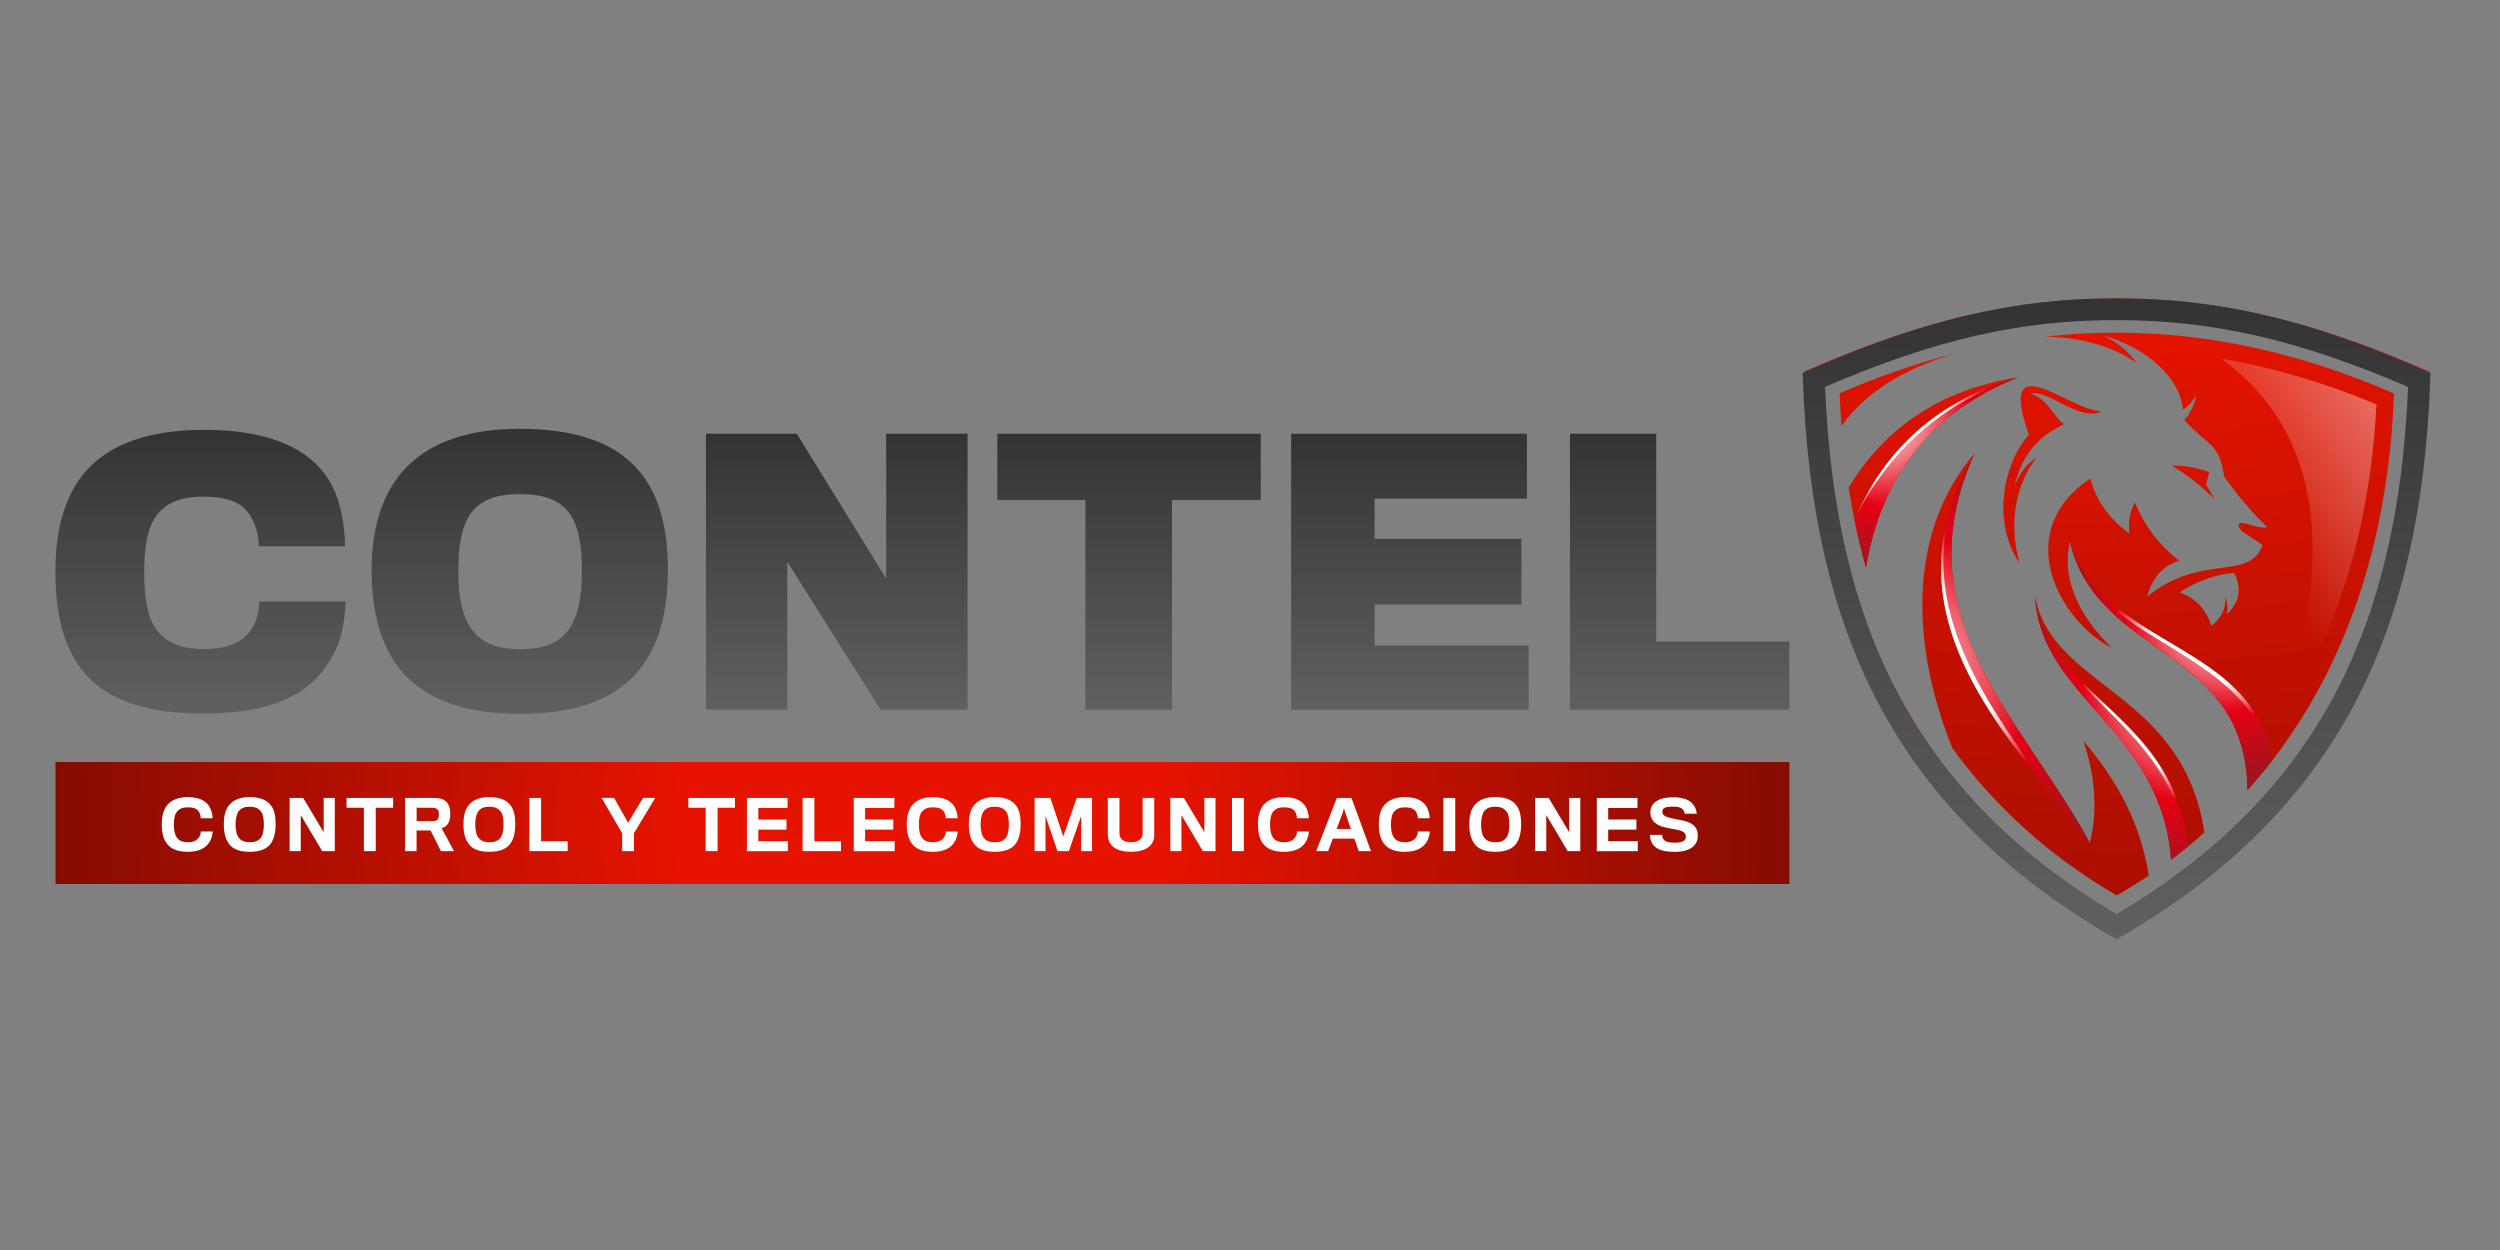 <?xml version="1.0" encoding="utf-8"?>
<!-- Generator: Adobe Illustrator 23.1.1, SVG Export Plug-In . SVG Version: 6.00 Build 0)  -->
<svg version="1.1" id="Layer_1" xmlns="http://www.w3.org/2000/svg" xmlns:xlink="http://www.w3.org/1999/xlink" x="0px" y="0px"
	 viewBox="0 0 400 200" style="enable-background:new 0 0 400 200;" xml:space="preserve">
<rect x="0" y="0" width="400" height="200" fill="#808080" stroke="none"/>
<style type="text/css">
	.st0{fill:url(#SVGID_1_);}
	.st1{fill:url(#SVGID_2_);}
	.st2{fill:url(#SVGID_3_);}
	.st3{fill:url(#SVGID_4_);}
	.st4{fill:url(#SVGID_5_);}
	.st5{fill:url(#SVGID_6_);}
	.st6{fill-rule:evenodd;clip-rule:evenodd;fill:url(#SVGID_7_);}
	.st7{fill-rule:evenodd;clip-rule:evenodd;fill:url(#SVGID_8_);}
	.st8{fill-rule:evenodd;clip-rule:evenodd;fill:url(#SVGID_9_);}
	.st9{fill-rule:evenodd;clip-rule:evenodd;fill:url(#SVGID_10_);}
	.st10{fill-rule:evenodd;clip-rule:evenodd;fill:url(#SVGID_11_);}
	.st11{fill-rule:evenodd;clip-rule:evenodd;fill:url(#SVGID_12_);}
	.st12{fill-rule:evenodd;clip-rule:evenodd;fill:url(#SVGID_13_);}
	.st13{fill-rule:evenodd;clip-rule:evenodd;fill:url(#SVGID_14_);}
	.st14{fill-rule:evenodd;clip-rule:evenodd;fill:url(#SVGID_15_);}
	.st15{fill-rule:evenodd;clip-rule:evenodd;fill:url(#SVGID_16_);}
	.st16{fill:url(#SVGID_17_);}
	.st17{fill:url(#SVGID_18_);}
	.st18{fill:#FFFFFF;}
</style>
<g>
	<linearGradient id="SVGID_1_" gradientUnits="userSpaceOnUse" x1="32.093" y1="114.163" x2="32.093" y2="68.773">
		<stop  offset="0" style="stop-color:#606060"/>
		<stop  offset="1" style="stop-color:#333333"/>
		<stop  offset="1" style="stop-color:#851C21"/>
	</linearGradient>
	<path class="st0" d="M53.59,104.16c-3.07,6.54-9.28,10.01-21.19,10.01c-8.22,0-14.2-1.79-18.06-5.59
		c-3.69-3.69-5.48-9.34-5.48-17.16c0-7.04,1.68-12.47,5.03-16.21c3.91-4.25,10.01-6.43,18.78-6.43c13.53,0,19.45,5.03,21.41,11.24
		c0.84,2.57,1.12,5.65,1.12,7.38H41.4c0-1.45-0.39-3.24-1.17-4.58c-1.29-2.24-3.35-3.35-7.71-3.35c-3.69,0-6.04,1.01-7.55,3.13
		c-1.4,1.9-1.9,4.98-1.9,9c0,4.64,0.67,7.49,2.12,9.34c1.68,2.18,4.36,2.91,7.43,2.91c4.02,0,6.2-1.23,7.38-2.85
		c1.06-1.4,1.4-2.91,1.51-4.75h13.81C55.21,98.01,54.98,101.47,53.59,104.16z"/>
	<linearGradient id="SVGID_2_" gradientUnits="userSpaceOnUse" x1="83.157" y1="114.219" x2="83.157" y2="68.605">
		<stop  offset="0" style="stop-color:#606060"/>
		<stop  offset="1" style="stop-color:#333333"/>
		<stop  offset="1" style="stop-color:#851C21"/>
	</linearGradient>
	<path class="st1" d="M106.86,91.08c0,15.54-7.43,23.14-23.7,23.14c-16.32,0-23.7-7.88-23.7-22.97c0-14.09,7.27-22.64,23.7-22.64
		C99.93,68.61,106.86,76.32,106.86,91.08z M93.11,91.41c0-8.78-2.4-12.35-9.95-12.35c-7.27,0-9.84,3.47-9.84,12.35
		c0,9.34,3.41,12.47,9.89,12.47C89.47,103.88,93.11,101.25,93.11,91.41z"/>
	<linearGradient id="SVGID_3_" gradientUnits="userSpaceOnUse" x1="133.885" y1="113.548" x2="133.885" y2="69.388">
		<stop  offset="0" style="stop-color:#606060"/>
		<stop  offset="1" style="stop-color:#333333"/>
		<stop  offset="1" style="stop-color:#851C21"/>
	</linearGradient>
	<path class="st2" d="M140.9,113.55L125.97,89.9v23.65h-13.02V69.39h14.53l14.31,23.2v-23.2h13.02v44.16H140.9z"/>
	<linearGradient id="SVGID_4_" gradientUnits="userSpaceOnUse" x1="180.644" y1="113.548" x2="180.644" y2="69.388">
		<stop  offset="0" style="stop-color:#606060"/>
		<stop  offset="1" style="stop-color:#333333"/>
		<stop  offset="1" style="stop-color:#851C21"/>
	</linearGradient>
	<path class="st3" d="M187.52,80.01v33.54h-13.86V80.01h-14.09V69.39h42.15v10.62H187.52z"/>
	<linearGradient id="SVGID_5_" gradientUnits="userSpaceOnUse" x1="225.587" y1="113.548" x2="225.587" y2="69.388">
		<stop  offset="0" style="stop-color:#606060"/>
		<stop  offset="1" style="stop-color:#333333"/>
		<stop  offset="1" style="stop-color:#851C21"/>
	</linearGradient>
	<path class="st4" d="M206.58,113.55V69.39h37.73v10.4h-24.37v6.43h23.48v10.51h-23.48v6.54h24.65v10.29H206.58z"/>
	<linearGradient id="SVGID_6_" gradientUnits="userSpaceOnUse" x1="268.741" y1="113.548" x2="268.741" y2="69.388">
		<stop  offset="0" style="stop-color:#606060"/>
		<stop  offset="1" style="stop-color:#333333"/>
		<stop  offset="1" style="stop-color:#851C21"/>
	</linearGradient>
	<path class="st5" d="M251.19,113.55V69.39H265v33.26h21.3v10.9H251.19z"/>
</g>
<g>
	<g>
		<radialGradient id="SVGID_7_" cx="339.161" cy="-101.32" r="305.328" gradientUnits="userSpaceOnUse">
			<stop  offset="0" style="stop-color:#FFFFFF"/>
			<stop  offset="0.5" style="stop-color:#E51300"/>
			<stop  offset="1" style="stop-color:#850C01"/>
		</radialGradient>
		<path class="st6" d="M324.63,69.58c-5.27-14.97,6.62-3.77,11.56-3.79c-3.25,1.85-8.92-3.75-11.26-2.78
			c3.05,0.94,3.99,4.47,5.41,4.81c-4.42,2.1-6.78,4.97-8.05,9.99c0.71-1.8,1.79-3.47,3.57-4.56c-3.14,3.85-4.59,10.02-2.76,16.81
			C318.65,83.52,320.55,74,324.63,69.58z M347.47,74.48c2.51,1.5,4.79,3.32,6.89,5.4l-1.4-2.33l0.53-2.02
			C351.64,74.88,349.66,74.47,347.47,74.48z M322.94,60.36c-12.42,1.95-21.32,8.01-27.16,17.65c0.69,4.36,1.61,8.63,2.78,12.78
			C300.98,76.39,308.76,65.99,322.94,60.36z M333.34,118.51c5.59,6.64,9.13,13.27,10.47,21.56c-1.65,1.11-3.36,2.18-5.12,3.21
			c-10.88-6.33-19.59-14.33-26.32-23.58c-7.43-18.59-6.23-35.76,3.57-47.16c-11.88,26.03,7.63,42.37,18.44,62.34
			C335.71,129.42,335.16,123.97,333.34,118.51z M294.64,68.19c-0.13-1.74-0.23-3.5-0.29-5.26c6.07-2.65,12.28-4.82,18.62-6.43
			C304.89,58.91,298.53,62.62,294.64,68.19z M288.78,59.41c1.39,40.13,14.42,69.54,49.91,90.18c35.49-20.64,48.52-50.04,49.91-90.17
			c-16.56-7.22-31.62-11.64-49.91-11.65C320.4,47.76,305.34,52.18,288.78,59.41z M338.69,146.44
			c-32.58-18.95-45.85-48.5-47.12-85.27c15.35-6.71,30.25-10.68,47.12-10.68c16.87,0.01,31.77,3.99,47.12,10.68
			C384.54,97.94,371.28,127.49,338.69,146.44z M327.12,53.88c5.32-0.01,10.96,1.43,14.8,4.27c-1.3-1.9-3.17-3.42-5.36-4.43
			c6.94,1.82,12.42,6.98,12.7,11.87c0.81-0.58,1.52-1.35,2.15-2.3c-0.33,1.58-0.97,2.88-1.92,3.89c3.73,4.26,5.59,3.49,6.37,9.06
			c2.07,2.91,4.32,5.65,6.89,8.07c-0.94,0.55-4.27-1.21-4.53-0.43c-0.37,1.09,2.52,2.23,3.78,3.35c-2.09,5.84-9.81,1.17-18.49,8.25
			c0.84-2.96,2.49-4.96,5.15-5.77c-3.07-2.39-5.49-5.43-7.07-9.3c-0.81,1.41-1.13,3.05-0.87,4.96c-3.13-2.26-5.29-5.15-6.27-8.81
			c-12.75,8.52-4.95,22.8,3.39,27.07c-4.49-4.4-8.21-10.45-6.66-16.95c4.4,18.8,28.12,16.57,28.41,39.75
			c15.25-16.97,22.6-39.21,23.44-63.47C365.21,55.16,346.46,51.66,327.12,53.88z M356.26,98.31c0.21-0.91,0.17-1.87-0.21-2.88
			c0.18,2.02-0.75,3.51-2.23,4.73c-0.75-2.59-2.66-4.62-5.1-5.35c2.75-1.86,5.99-2.97,8.75-3.15
			C358.88,94.51,358.07,96.59,356.26,98.31z M352.71,133.21c-1.7,1.5-3.49,2.95-5.34,4.34c-1.52-20.89-20.93-25.85-21.76-42.15
			C328.36,110.21,349.26,110.47,352.71,133.21z"/>
		<radialGradient id="SVGID_8_" cx="355.54" cy="98.703" r="30.402" gradientUnits="userSpaceOnUse">
			<stop  offset="0" style="stop-color:#FFFFFF"/>
			<stop  offset="0.5" style="stop-color:#E50013"/>
			<stop  offset="1" style="stop-color:#851C21"/>
		</radialGradient>
		<path class="st7" d="M331.19,86.65c4.4,18.8,28.12,16.57,28.41,39.75c1.4-1.56,2.74-3.16,4-4.81
			C360.48,102.58,336.5,103.8,331.19,86.65z"/>
		<radialGradient id="SVGID_9_" cx="350.722" cy="110.776" r="35.056" gradientUnits="userSpaceOnUse">
			<stop  offset="0" style="stop-color:#FFFFFF"/>
			<stop  offset="0.5" style="stop-color:#E50013"/>
			<stop  offset="1" style="stop-color:#851C21"/>
		</radialGradient>
		<path class="st8" d="M325.61,95.41c0.83,16.3,20.24,21.26,21.76,42.15c0.92-0.69,1.83-1.4,2.72-2.12
			C347.66,114,327.95,112.05,325.61,95.41z"/>
		<radialGradient id="SVGID_10_" cx="301.771" cy="107.78" r="46.681" gradientUnits="userSpaceOnUse">
			<stop  offset="0" style="stop-color:#FFFFFF"/>
			<stop  offset="0.5" style="stop-color:#E50013"/>
			<stop  offset="1" style="stop-color:#851C21"/>
		</radialGradient>
		<path class="st9" d="M315.94,72.54c-15.17,25.84,5.21,45.1,18.44,62.34C323.57,114.91,304.07,98.56,315.94,72.54z"/>
		<radialGradient id="SVGID_11_" cx="300.853" cy="66.608" r="28.368" gradientUnits="userSpaceOnUse">
			<stop  offset="0" style="stop-color:#FFFFFF"/>
			<stop  offset="0.5" style="stop-color:#E50013"/>
			<stop  offset="1" style="stop-color:#851C21"/>
		</radialGradient>
		<path class="st10" d="M296.7,83.15c0.53,2.58,1.15,5.13,1.86,7.64c2.42-14.4,10.2-24.8,24.38-30.43
			C310.4,63.95,301.69,71.59,296.7,83.15z"/>
		<radialGradient id="SVGID_12_" cx="350.329" cy="105.124" r="21.19" gradientUnits="userSpaceOnUse">
			<stop  offset="0" style="stop-color:#FFFFFF"/>
			<stop  offset="0.33" style="stop-color:#FFFFFF"/>
			<stop  offset="0.66" style="stop-color:#FFFFFF;stop-opacity:0"/>
			<stop  offset="1" style="stop-color:#FFFFFF;stop-opacity:0"/>
		</radialGradient>
		<path class="st11" d="M334.29,92.73c5.47,10.23,25.66,12.84,29.3,28.86C360.91,105.17,342.64,103.84,334.29,92.73z"/>
		<radialGradient id="SVGID_13_" cx="341.383" cy="117.842" r="18.159" gradientUnits="userSpaceOnUse">
			<stop  offset="0" style="stop-color:#FFFFFF"/>
			<stop  offset="0.33" style="stop-color:#FFFFFF"/>
			<stop  offset="0.66" style="stop-color:#FFFFFF;stop-opacity:0"/>
			<stop  offset="1" style="stop-color:#FFFFFF;stop-opacity:0"/>
		</radialGradient>
		<path class="st12" d="M330.56,106.28c6.18,8.52,17.01,13.89,19.52,29.16C348.31,119.74,337.27,114.49,330.56,106.28z"/>
		<radialGradient id="SVGID_14_" cx="314.647" cy="104.288" r="30.383" gradientUnits="userSpaceOnUse">
			<stop  offset="0" style="stop-color:#FFFFFF"/>
			<stop  offset="0.33" style="stop-color:#FFFFFF"/>
			<stop  offset="0.66" style="stop-color:#FFFFFF;stop-opacity:0"/>
			<stop  offset="1" style="stop-color:#FFFFFF;stop-opacity:0"/>
		</radialGradient>
		<path class="st13" d="M313.48,77.35c-9.14,21.08,5.03,37.69,16.98,52.57C319.22,114.33,305.1,97.68,313.48,77.35z"/>
		<radialGradient id="SVGID_15_" cx="305.906" cy="71.101" r="22.986" gradientUnits="userSpaceOnUse">
			<stop  offset="0" style="stop-color:#FFFFFF"/>
			<stop  offset="0.33" style="stop-color:#FFFFFF"/>
			<stop  offset="0.66" style="stop-color:#FFFFFF;stop-opacity:0"/>
			<stop  offset="1" style="stop-color:#FFFFFF;stop-opacity:0"/>
		</radialGradient>
		<path class="st14" d="M296.7,83.15c5.53-11.08,14.11-18.83,26.24-22.79C310.4,63.95,301.69,71.59,296.7,83.15z"/>
		<linearGradient id="SVGID_16_" gradientUnits="userSpaceOnUse" x1="424.577" y1="44.636" x2="359.814" y2="86.58">
			<stop  offset="0" style="stop-color:#FFFFFF"/>
			<stop  offset="1" style="stop-color:#FFFFFF;stop-opacity:0"/>
		</linearGradient>
		<path class="st15" d="M364.64,115.48c10.04-15.02,14.7-32.75,15.59-50.78c-8.07-3.38-16.34-5.87-24.78-7.31
			C370.18,68.25,374.64,86.59,364.64,115.48z"/>
	</g>
	<linearGradient id="SVGID_17_" gradientUnits="userSpaceOnUse" x1="338.654" y1="150.288" x2="338.654" y2="47.725">
		<stop  offset="0" style="stop-color:#606060"/>
		<stop  offset="1" style="stop-color:#333333"/>
		<stop  offset="1" style="stop-color:#851C21"/>
	</linearGradient>
	<path class="st16" d="M338.65,150.29l-0.88-0.51c-17.09-9.94-29.29-22.16-37.29-37.35c-7.36-13.99-11.29-30.86-12.01-51.6
		l-0.04-1.18l1.09-0.47c18.6-8.13,32.83-11.45,49.09-11.45c0.01,0,0.02,0,0.04,0c16.25,0.01,30.49,3.32,49.13,11.45l1.09,0.47
		l-0.04,1.19c-0.72,20.73-4.65,37.61-12.01,51.59c-8,15.19-20.19,27.41-37.29,37.35L338.65,150.29z M292.01,61.9
		c0.81,19.65,4.59,35.66,11.56,48.91c7.55,14.34,19.02,25.94,35.08,35.45c16.05-9.51,27.53-21.11,35.08-35.45
		c6.97-13.24,10.76-29.25,11.56-48.9c-17.63-7.58-31.22-10.68-46.64-10.69c-0.01,0-0.02,0-0.04,0
		C323.19,51.21,309.61,54.32,292.01,61.9z"/>
</g>
<radialGradient id="SVGID_18_" cx="159.511" cy="-166.555" r="140.265" gradientTransform="matrix(0.995 0 0 1.01 -11.187 299.956)" gradientUnits="userSpaceOnUse">
	<stop  offset="0.282" style="stop-color:#E51300"/>
	<stop  offset="1" style="stop-color:#850C01"/>
</radialGradient>
<rect x="8.88" y="121.92" class="st17" width="277.43" height="19.52"/>
<g>
	<path class="st18" d="M33.43,134.86c-0.59,0.86-1.67,1.43-3.37,1.43c-1.37,0-2.4-0.31-3.1-1.01c-0.7-0.69-1.08-1.78-1.08-3.38
		c0-1.44,0.33-2.5,0.99-3.21c0.69-0.73,1.7-1.15,3.19-1.15c2.05,0,3.09,0.75,3.57,1.75c0.27,0.57,0.39,1.2,0.39,1.63h-1.9
		c0-0.4-0.13-0.81-0.34-1.1c-0.33-0.45-0.85-0.65-1.75-0.65c-0.79,0-1.3,0.23-1.67,0.64c-0.39,0.43-0.54,1.15-0.54,2.13
		c0,1.13,0.23,1.81,0.6,2.23c0.4,0.44,1,0.59,1.65,0.59c0.81,0,1.3-0.25,1.61-0.58c0.29-0.32,0.42-0.68,0.46-1.15h1.89
		C34.01,133.47,33.92,134.14,33.43,134.86z"/>
	<path class="st18" d="M43.38,128.9c0.5,0.66,0.72,1.64,0.72,2.96c0,1.39-0.27,2.36-0.75,3.07c-0.59,0.88-1.72,1.36-3.39,1.36
		c-1.66,0-2.76-0.45-3.37-1.34c-0.53-0.72-0.78-1.74-0.78-3.07c0-1.26,0.23-2.24,0.73-2.91c0.64-0.88,1.69-1.44,3.42-1.44
		C41.64,127.53,42.73,128.02,43.38,128.9z M41.64,134.15c0.41-0.41,0.58-1.3,0.58-2.24c0-0.92-0.17-1.79-0.53-2.17
		c-0.37-0.39-0.81-0.66-1.75-0.66c-0.92,0-1.36,0.26-1.72,0.67c-0.33,0.38-0.53,1.25-0.53,2.17c0,0.96,0.2,1.84,0.64,2.27
		c0.34,0.35,0.8,0.57,1.63,0.57C40.84,134.77,41.3,134.5,41.64,134.15z"/>
	<path class="st18" d="M51.55,136.18l-3.43-5.77v5.77h-1.78v-8.51h2.17l3.28,5.49v-5.49h1.78v8.51H51.55z"/>
	<path class="st18" d="M60.12,129.24v6.94h-1.9v-6.94h-2.77v-1.57h7.45v1.57H60.12z"/>
	<path class="st18" d="M71.74,131.69c-0.26,0.45-0.66,0.72-1.09,0.8l1.99,3.69h-2.09l-1.66-3.31h-2.24v3.31h-1.83v-8.51h4.74
		c1.09,0,1.76,0.36,2.11,0.96c0.26,0.39,0.38,0.88,0.38,1.58C72.05,130.85,71.94,131.36,71.74,131.69z M70.12,129.68
		c-0.15-0.3-0.47-0.44-0.98-0.44h-2.48v2.13h2.59c0.41,0,0.73-0.12,0.85-0.36c0.08-0.16,0.12-0.44,0.12-0.66
		C70.22,130.11,70.19,129.82,70.12,129.68z"/>
	<path class="st18" d="M81.72,128.9c0.5,0.66,0.72,1.64,0.72,2.96c0,1.39-0.27,2.36-0.75,3.07c-0.59,0.88-1.72,1.36-3.39,1.36
		c-1.66,0-2.76-0.45-3.37-1.34c-0.53-0.72-0.78-1.74-0.78-3.07c0-1.26,0.23-2.24,0.73-2.91c0.64-0.88,1.69-1.44,3.42-1.44
		C79.99,127.53,81.08,128.02,81.72,128.9z M79.99,134.15c0.41-0.41,0.58-1.3,0.58-2.24c0-0.92-0.17-1.79-0.53-2.17
		c-0.37-0.39-0.81-0.66-1.75-0.66c-0.92,0-1.36,0.26-1.72,0.67c-0.33,0.38-0.53,1.25-0.53,2.17c0,0.96,0.2,1.84,0.64,2.27
		c0.34,0.35,0.8,0.57,1.63,0.57C79.19,134.77,79.64,134.5,79.99,134.15z"/>
	<path class="st18" d="M84.69,136.18v-8.51h1.88v6.93h4.26v1.58H84.69z"/>
	<path class="st18" d="M101.43,133.32v2.86h-1.88v-2.85l-3.3-5.67h2l2.24,3.97l2.41-3.97h1.94L101.43,133.32z"/>
	<path class="st18" d="M114.81,129.24v6.94h-1.9v-6.94h-2.77v-1.57h7.45v1.57H114.81z"/>
	<path class="st18" d="M119.51,136.18v-8.51h6.5v1.61h-4.68v1.84h4.51v1.62h-4.51v1.85h4.73v1.6H119.51z"/>
	<path class="st18" d="M128.42,136.18v-8.51h1.88v6.93h4.26v1.58H128.42z"/>
	<path class="st18" d="M136.6,136.18v-8.51h6.5v1.61h-4.68v1.84h4.51v1.62h-4.51v1.85h4.73v1.6H136.6z"/>
	<path class="st18" d="M152.63,134.86c-0.59,0.86-1.67,1.43-3.37,1.43c-1.37,0-2.4-0.31-3.1-1.01c-0.7-0.69-1.08-1.78-1.08-3.38
		c0-1.44,0.33-2.5,0.99-3.21c0.69-0.73,1.7-1.15,3.19-1.15c2.05,0,3.09,0.75,3.57,1.75c0.27,0.57,0.39,1.2,0.39,1.63h-1.9
		c0-0.4-0.13-0.81-0.34-1.1c-0.33-0.45-0.85-0.65-1.75-0.65c-0.79,0-1.3,0.23-1.67,0.64c-0.39,0.43-0.54,1.15-0.54,2.13
		c0,1.13,0.23,1.81,0.6,2.23c0.4,0.44,1,0.59,1.65,0.59c0.81,0,1.3-0.25,1.61-0.58c0.29-0.32,0.42-0.68,0.46-1.15h1.89
		C153.21,133.47,153.12,134.14,152.63,134.86z"/>
	<path class="st18" d="M162.58,128.9c0.5,0.66,0.72,1.64,0.72,2.96c0,1.39-0.27,2.36-0.75,3.07c-0.59,0.88-1.72,1.36-3.39,1.36
		c-1.66,0-2.76-0.45-3.37-1.34c-0.53-0.72-0.78-1.74-0.78-3.07c0-1.26,0.23-2.24,0.73-2.91c0.64-0.88,1.69-1.44,3.42-1.44
		C160.84,127.53,161.93,128.02,162.58,128.9z M160.84,134.15c0.41-0.41,0.58-1.3,0.58-2.24c0-0.92-0.17-1.79-0.53-2.17
		c-0.37-0.39-0.81-0.66-1.75-0.66c-0.92,0-1.36,0.26-1.72,0.67c-0.33,0.38-0.53,1.25-0.53,2.17c0,0.96,0.2,1.84,0.64,2.27
		c0.34,0.35,0.8,0.57,1.63,0.57C160.05,134.77,160.5,134.5,160.84,134.15z"/>
	<path class="st18" d="M172.99,136.18v-5.63l-1.97,5.63h-1.83l-1.91-5.63v5.63h-1.74v-8.51h2.52l2.06,6.16l2.16-6.16h2.45v8.51
		H172.99z"/>
	<path class="st18" d="M180.96,136.29c-2.12,0-3.71-0.8-3.71-2.79c0-0.19,0-5.83,0-5.83h1.86c0,0,0,5.51,0,5.67
		c0,0.89,0.67,1.42,1.89,1.42c1.07,0,1.82-0.53,1.82-1.41c0-0.16,0-5.68,0-5.68h1.86c0,0,0,5.77,0,5.94
		C184.69,135.4,183.14,136.29,180.96,136.29z"/>
	<path class="st18" d="M192.46,136.18l-3.43-5.77v5.77h-1.78v-8.51h2.17l3.28,5.49v-5.49h1.78v8.51H192.46z"/>
	<path class="st18" d="M197.12,136.18v-8.51h1.9v8.51H197.12z"/>
	<path class="st18" d="M208.82,134.86c-0.59,0.86-1.67,1.43-3.37,1.43c-1.37,0-2.4-0.31-3.1-1.01c-0.7-0.69-1.08-1.78-1.08-3.38
		c0-1.44,0.33-2.5,0.99-3.21c0.69-0.73,1.7-1.15,3.19-1.15c2.05,0,3.09,0.75,3.57,1.75c0.27,0.57,0.39,1.2,0.39,1.63h-1.9
		c0-0.4-0.13-0.81-0.34-1.1c-0.33-0.45-0.85-0.65-1.75-0.65c-0.79,0-1.3,0.23-1.67,0.64c-0.39,0.43-0.54,1.15-0.54,2.13
		c0,1.13,0.23,1.81,0.6,2.23c0.4,0.44,1,0.59,1.65,0.59c0.81,0,1.3-0.25,1.61-0.58c0.29-0.32,0.42-0.68,0.46-1.15h1.89
		C209.4,133.47,209.31,134.14,208.82,134.86z"/>
	<path class="st18" d="M212.5,136.18h-1.91l3.3-8.51h2.35l3.11,8.51h-1.94l-0.72-2h-3.44L212.5,136.18z M215.23,130.01l-0.19-0.7
		l-0.2,0.71l-0.97,2.61h2.27L215.23,130.01z"/>
	<path class="st18" d="M228.16,134.86c-0.59,0.86-1.67,1.43-3.37,1.43c-1.37,0-2.4-0.31-3.1-1.01c-0.7-0.69-1.08-1.78-1.08-3.38
		c0-1.44,0.33-2.5,0.99-3.21c0.69-0.73,1.7-1.15,3.19-1.15c2.05,0,3.09,0.75,3.57,1.75c0.27,0.57,0.39,1.2,0.39,1.63h-1.9
		c0-0.4-0.13-0.81-0.34-1.1c-0.33-0.45-0.85-0.65-1.75-0.65c-0.79,0-1.3,0.23-1.67,0.64c-0.39,0.43-0.54,1.15-0.54,2.13
		c0,1.13,0.23,1.81,0.6,2.23c0.4,0.44,1,0.59,1.65,0.59c0.81,0,1.3-0.25,1.61-0.58c0.29-0.32,0.42-0.68,0.46-1.15h1.89
		C228.74,133.47,228.65,134.14,228.16,134.86z"/>
	<path class="st18" d="M230.94,136.18v-8.51h1.9v8.51H230.94z"/>
	<path class="st18" d="M242.66,128.9c0.5,0.66,0.72,1.64,0.72,2.96c0,1.39-0.27,2.36-0.75,3.07c-0.59,0.88-1.72,1.36-3.39,1.36
		c-1.66,0-2.76-0.45-3.37-1.34c-0.53-0.72-0.78-1.74-0.78-3.07c0-1.26,0.23-2.24,0.73-2.91c0.64-0.88,1.69-1.44,3.42-1.44
		C240.92,127.53,242.01,128.02,242.66,128.9z M240.92,134.15c0.41-0.41,0.58-1.3,0.58-2.24c0-0.92-0.17-1.79-0.53-2.17
		c-0.37-0.39-0.81-0.66-1.75-0.66c-0.92,0-1.36,0.26-1.72,0.67c-0.33,0.38-0.53,1.25-0.53,2.17c0,0.96,0.2,1.84,0.64,2.27
		c0.34,0.35,0.8,0.57,1.63,0.57C240.12,134.77,240.58,134.5,240.92,134.15z"/>
	<path class="st18" d="M250.83,136.18l-3.43-5.77v5.77h-1.78v-8.51h2.17l3.28,5.49v-5.49h1.78v8.51H250.83z"/>
	<path class="st18" d="M255.49,136.18v-8.51h6.5v1.61h-4.68v1.84h4.51v1.62h-4.51v1.85h4.73v1.6H255.49z"/>
	<path class="st18" d="M267.98,136.3c-2.58,0-3.5-0.78-3.85-1.85c-0.09-0.28-0.12-0.7-0.12-0.87h1.92c0,0.15,0.05,0.41,0.12,0.54
		c0.24,0.5,0.8,0.71,1.93,0.71c1.29,0,1.75-0.36,1.75-0.92c0-0.7-0.36-0.95-1.74-1.21c-0.25-0.04-0.87-0.16-1.25-0.24
		c-1.66-0.31-2.68-1.08-2.68-2.49c0-1.44,1.16-2.41,3.66-2.41c2.13,0,3.14,0.74,3.57,1.82c0.11,0.28,0.19,0.6,0.19,0.82h-1.92
		c0-0.1-0.05-0.29-0.12-0.42c-0.23-0.47-0.69-0.72-1.77-0.72c-1.41,0-1.69,0.31-1.69,0.8c0,0.63,0.51,0.87,1.9,1.15
		c0.43,0.09,0.99,0.2,1.19,0.24c1.69,0.32,2.58,1.02,2.58,2.48C271.64,135.26,270.43,136.3,267.98,136.3z"/>
</g>
</svg>
